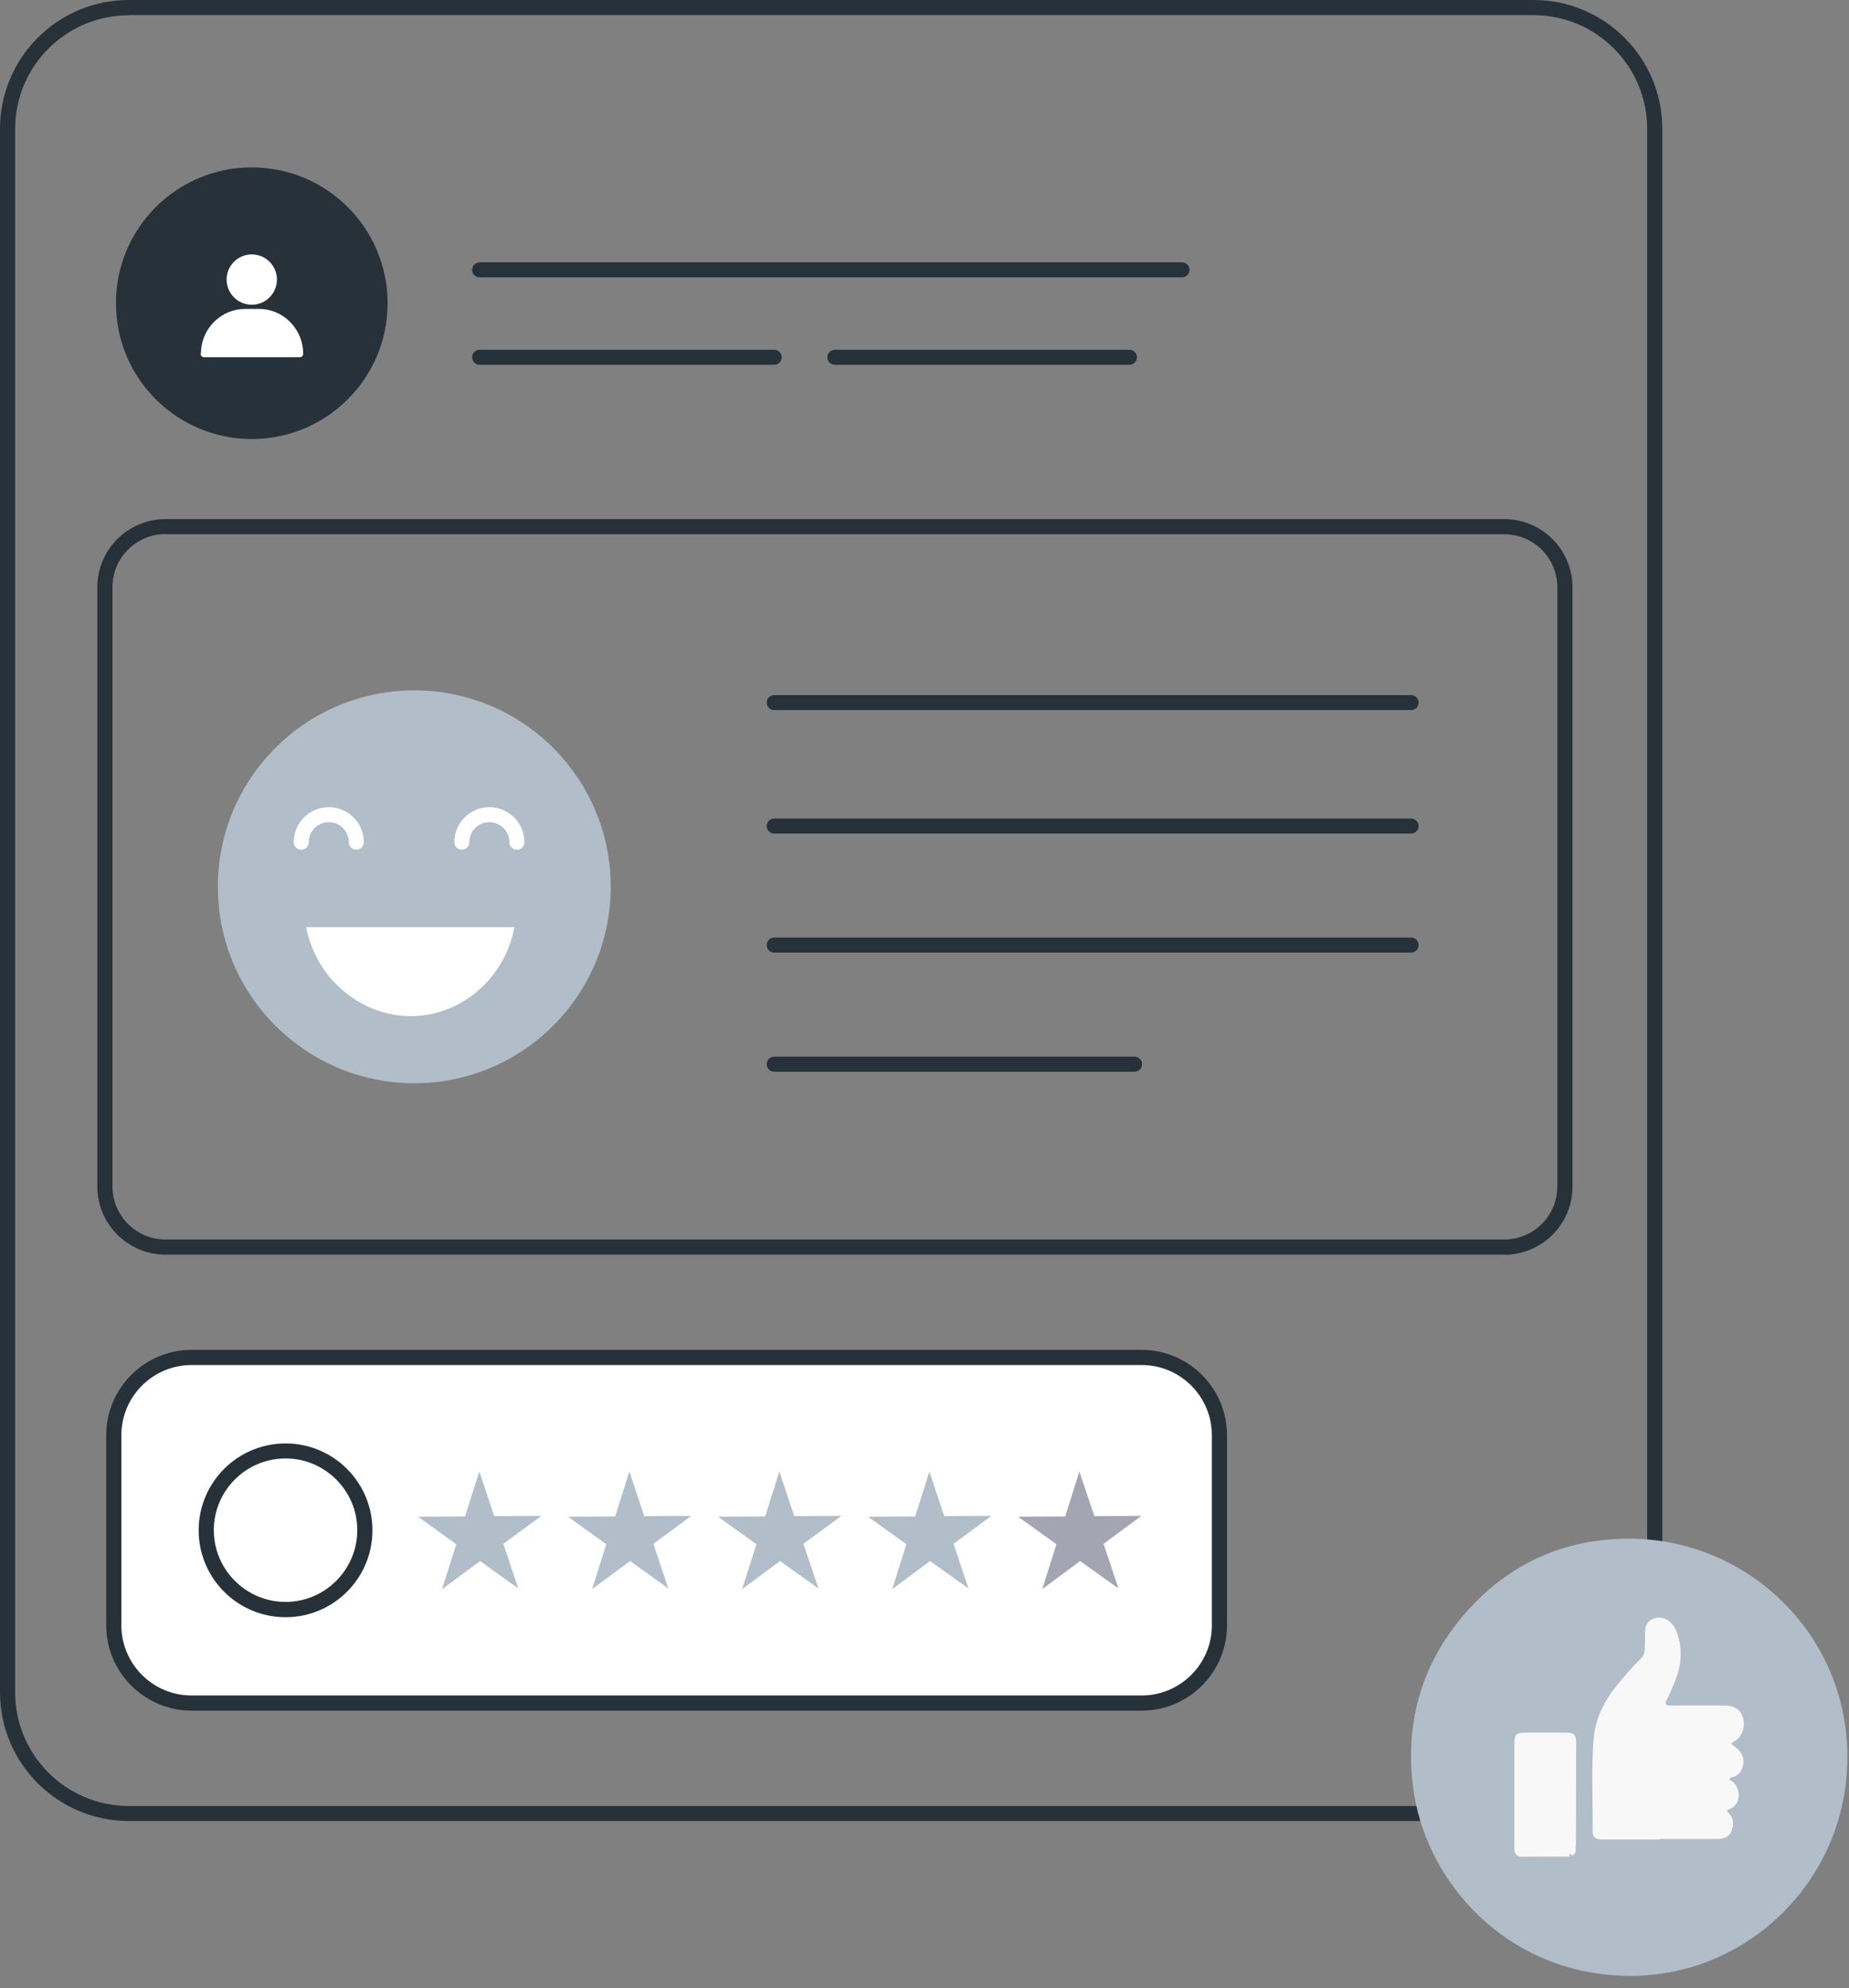 <svg width="133" height="143" viewBox="0 0 133 143" fill="none" xmlns="http://www.w3.org/2000/svg">
<rect x="0" y="0" width="133" height="143" fill="#808080" stroke="none"/>
<path d="M110.31 130.99H9.26C4.16 130.99 0 126.84 0 121.73V9.26C0 4.16 4.15 0 9.26 0H110.31C115.41 0 119.57 4.15 119.57 9.26V121.73C119.57 126.83 115.42 130.99 110.31 130.99ZM9.26 1.1C4.76 1.1 1.09 4.76 1.09 9.27V121.74C1.09 126.24 4.75 129.91 9.26 129.91H110.31C114.81 129.91 118.48 126.25 118.48 121.74V9.26C118.48 4.76 114.82 1.09 110.31 1.09H9.26V1.1Z" fill="#27313A"/>
<path d="M108.21 90.25H11.9C9.2 90.25 7 88.05 7 85.35V42.24C7 39.54 9.2 37.34 11.9 37.34H108.21C110.91 37.34 113.11 39.54 113.11 42.24V85.36C113.11 88.06 110.91 90.26 108.21 90.26V90.25ZM11.9 38.42C9.8 38.42 8.09 40.13 8.09 42.23V85.35C8.09 87.45 9.8 89.16 11.9 89.16H108.21C110.31 89.16 112.02 87.45 112.02 85.35V42.24C112.02 40.14 110.31 38.43 108.21 38.43H11.9V38.42Z" fill="#27313A"/>
<path d="M18.11 31.58C23.506 31.58 27.88 27.206 27.88 21.81C27.88 16.414 23.506 12.04 18.11 12.04C12.714 12.04 8.34 16.414 8.34 21.81C8.34 27.206 12.714 31.58 18.11 31.58Z" fill="#27313A"/>
<path d="M16.3 20.11C16.3 21.11 17.11 21.92 18.11 21.92C19.11 21.92 19.92 21.11 19.92 20.11C19.92 19.11 19.11 18.3 18.11 18.3C17.11 18.3 16.3 19.11 16.3 20.11Z" fill="white"/>
<path d="M14.43 25.45C14.43 25.59 14.54 25.7 14.68 25.7H21.56C21.7 25.7 21.81 25.59 21.81 25.45C21.81 24.59 21.48 23.79 20.88 23.17C20.27 22.55 19.47 22.22 18.62 22.22H17.64C16.79 22.22 15.98 22.56 15.38 23.17C14.78 23.78 14.45 24.59 14.45 25.45H14.43Z" fill="white"/>
<path d="M101.5 51.08H55.69C55.39 51.08 55.15 50.84 55.15 50.54C55.15 50.24 55.39 50 55.69 50H101.5C101.8 50 102.04 50.24 102.04 50.54C102.04 50.84 101.8 51.08 101.5 51.08Z" fill="#27313A"/>
<path d="M101.5 59.96H55.69C55.39 59.96 55.15 59.72 55.15 59.42C55.15 59.12 55.39 58.88 55.69 58.88H101.5C101.8 58.88 102.04 59.12 102.04 59.42C102.04 59.72 101.8 59.96 101.5 59.96Z" fill="#27313A"/>
<path d="M101.5 68.52H55.69C55.39 68.52 55.15 68.28 55.15 67.98C55.15 67.68 55.39 67.44 55.69 67.44H101.5C101.8 67.44 102.04 67.68 102.04 67.98C102.04 68.28 101.8 68.52 101.5 68.52Z" fill="#27313A"/>
<path d="M81.61 77.09H55.69C55.39 77.09 55.15 76.85 55.15 76.55C55.15 76.25 55.39 76.01 55.69 76.01H81.61C81.91 76.01 82.15 76.25 82.15 76.55C82.15 76.85 81.91 77.09 81.61 77.09Z" fill="#27313A"/>
<path d="M85.02 19.95H34.5C34.2 19.95 33.96 19.71 33.96 19.41C33.96 19.11 34.2 18.87 34.5 18.87H85.02C85.32 18.87 85.56 19.11 85.56 19.41C85.56 19.71 85.32 19.95 85.02 19.95Z" fill="#27313A"/>
<path d="M55.69 26.24H34.5C34.2 26.24 33.96 26 33.96 25.7C33.96 25.4 34.2 25.16 34.5 25.16H55.69C55.99 25.16 56.23 25.4 56.23 25.7C56.23 26 55.99 26.24 55.69 26.24Z" fill="#27313A"/>
<path d="M81.24 26.24H60.05C59.75 26.24 59.51 26 59.51 25.7C59.51 25.4 59.75 25.16 60.05 25.16H81.24C81.54 25.16 81.78 25.4 81.78 25.7C81.78 26 81.54 26.24 81.24 26.24Z" fill="#27313A"/>
<path d="M132.88 126.44C132.88 135.1 125.84 142.15 117.24 142.13C108.51 142.11 102.44 135.43 101.62 128.38C101.08 123.71 102.33 119.56 105.4 116.04C108.5 112.49 112.5 110.67 117.21 110.68C125.76 110.7 132.93 117.63 132.88 126.43V126.44Z" fill="#B1BDC8"/>
<path d="M119.39 132.32C118.01 132.32 116.62 132.32 115.24 132.32C114.74 132.32 114.56 132.16 114.56 131.66C114.58 129.5 114.46 127.34 114.62 125.19C114.72 123.8 115.27 122.56 116.13 121.46C116.71 120.72 117.32 120 117.99 119.34C118.21 119.13 118.32 118.89 118.31 118.58C118.31 118.21 118.34 117.84 118.33 117.47C118.32 117.01 118.47 116.63 118.9 116.45C119.35 116.27 119.79 116.36 120.16 116.7C120.52 117.03 120.66 117.48 120.77 117.93C121.05 119.09 120.83 120.2 120.35 121.27C120.19 121.63 120.04 121.99 119.86 122.34C119.74 122.57 119.83 122.65 120.04 122.68C120.15 122.7 120.25 122.68 120.36 122.68C121.6 122.68 122.84 122.68 124.08 122.68C124.75 122.68 125.22 123 125.38 123.58C125.56 124.23 125.3 124.97 124.75 125.26C124.5 125.39 124.51 125.45 124.73 125.6C125.18 125.92 125.49 126.32 125.39 126.92C125.32 127.37 125.09 127.69 124.65 127.83C124.57 127.86 124.44 127.85 124.42 127.96C124.4 128.08 124.54 128.09 124.61 128.15C125.21 128.59 125.29 129.78 124.41 130.14C124.24 130.21 124.17 130.25 124.34 130.42C124.72 130.79 124.73 131.26 124.55 131.71C124.38 132.15 123.98 132.28 123.53 132.28C122.15 132.28 120.76 132.28 119.38 132.28V132.3L119.39 132.32Z" fill="#F8F8F9"/>
<path d="M112.89 133.55C111.75 133.55 110.6 133.55 109.46 133.56C109.12 133.56 108.96 133.37 108.93 133.06C108.91 132.9 108.93 132.73 108.93 132.56C108.93 130.16 108.93 127.77 108.93 125.37C108.93 124.78 109.08 124.64 109.67 124.63C110.7 124.63 111.72 124.63 112.75 124.63C113.16 124.63 113.37 124.81 113.37 125.2C113.37 127.71 113.37 130.23 113.36 132.74C113.36 132.75 113.36 132.76 113.35 132.77C113.29 132.79 113.29 132.81 113.35 132.84C113.37 133.11 113.36 133.37 113.05 133.49C113.05 133.41 113.01 133.33 112.93 133.36C112.83 133.39 112.93 133.48 112.91 133.54L112.89 133.55Z" fill="#F8F8F9"/>
<path d="M13.78 97.65H82.12C85.21 97.65 87.71 100.16 87.71 103.24V116.91C87.71 120 85.2 122.5 82.12 122.5H13.78C10.69 122.5 8.19 119.99 8.19 116.91V103.24C8.19 100.15 10.7 97.65 13.78 97.65Z" fill="white"/>
<path d="M82.12 123.05H13.78C10.4 123.05 7.64 120.3 7.64 116.91V103.24C7.64 99.86 10.39 97.1 13.78 97.1H82.12C85.5 97.1 88.26 99.85 88.26 103.24V116.91C88.26 120.29 85.51 123.05 82.12 123.05ZM13.78 98.19C11 98.19 8.73 100.45 8.73 103.24V116.91C8.73 119.69 10.99 121.96 13.78 121.96H82.12C84.9 121.96 87.17 119.7 87.17 116.91V103.24C87.17 100.46 84.91 98.19 82.12 98.19H13.78Z" fill="#27313A"/>
<path d="M34.48 105.85L35.55 109.06L38.94 109.04L36.21 111.05L37.28 114.26L34.53 112.29L31.8 114.31L32.82 111.08L30.07 109.1L33.45 109.08L34.48 105.85Z" fill="#B1BDC8"/>
<path d="M45.27 105.85L46.34 109.06L49.73 109.04L47 111.05L48.07 114.26L45.32 112.29L42.59 114.31L43.61 111.08L40.86 109.1L44.25 109.08L45.27 105.85Z" fill="#B1BDC8"/>
<path d="M56.06 105.85L57.13 109.06L60.52 109.04L57.79 111.05L58.87 114.26L56.11 112.29L53.38 114.31L54.41 111.08L51.65 109.1L55.04 109.08L56.06 105.85Z" fill="#B1BDC8"/>
<path d="M66.85 105.85L67.92 109.06L71.31 109.04L68.59 111.05L69.66 114.26L66.9 112.29L64.18 114.31L65.2 111.08L62.44 109.1L65.83 109.08L66.85 105.85Z" fill="#B1BDC8"/>
<path d="M77.64 105.85L78.72 109.06L82.1 109.04L79.38 111.05L80.45 114.26L77.69 112.29L74.97 114.31L75.99 111.08L73.23 109.1L76.62 109.08L77.64 105.85Z" fill="#A3A6B2"/>
<path d="M20.54 116.33C17.09 116.33 14.29 113.53 14.29 110.08C14.29 106.63 17.09 103.83 20.54 103.83C23.99 103.83 26.79 106.63 26.79 110.08C26.79 113.53 23.99 116.33 20.54 116.33ZM20.54 104.91C17.69 104.91 15.38 107.23 15.38 110.07C15.38 112.91 17.7 115.23 20.54 115.23C23.38 115.23 25.7 112.91 25.7 110.07C25.7 107.23 23.38 104.91 20.54 104.91Z" fill="#27313A"/>
<path d="M29.8 77.92C37.604 77.92 43.93 71.594 43.93 63.79C43.93 55.986 37.604 49.66 29.8 49.66C21.996 49.66 15.67 55.986 15.67 63.79C15.67 71.594 21.996 77.92 29.8 77.92Z" fill="#B1BDC8"/>
<path d="M25.63 61.12C25.33 61.12 25.09 60.88 25.09 60.58C25.09 59.79 24.45 59.14 23.65 59.14C22.85 59.14 22.21 59.78 22.21 60.58C22.21 60.88 21.97 61.12 21.67 61.12C21.37 61.12 21.13 60.88 21.13 60.58C21.13 59.19 22.26 58.06 23.65 58.06C25.04 58.06 26.17 59.19 26.17 60.58C26.17 60.88 25.93 61.12 25.63 61.12Z" fill="white"/>
<path d="M37.18 61.12C36.88 61.12 36.64 60.88 36.64 60.58C36.64 59.79 36 59.14 35.2 59.14C34.4 59.14 33.76 59.78 33.76 60.58C33.76 60.88 33.52 61.12 33.22 61.12C32.92 61.12 32.68 60.88 32.68 60.58C32.68 59.19 33.81 58.06 35.2 58.06C36.59 58.06 37.72 59.19 37.72 60.58C37.72 60.88 37.48 61.12 37.18 61.12Z" fill="white"/>
<path d="M22.02 66.7C22.79 70.66 26.38 73.38 30.14 73.07C33.48 72.8 36.35 70.19 37 66.7H22.02Z" fill="white"/>
</svg>
